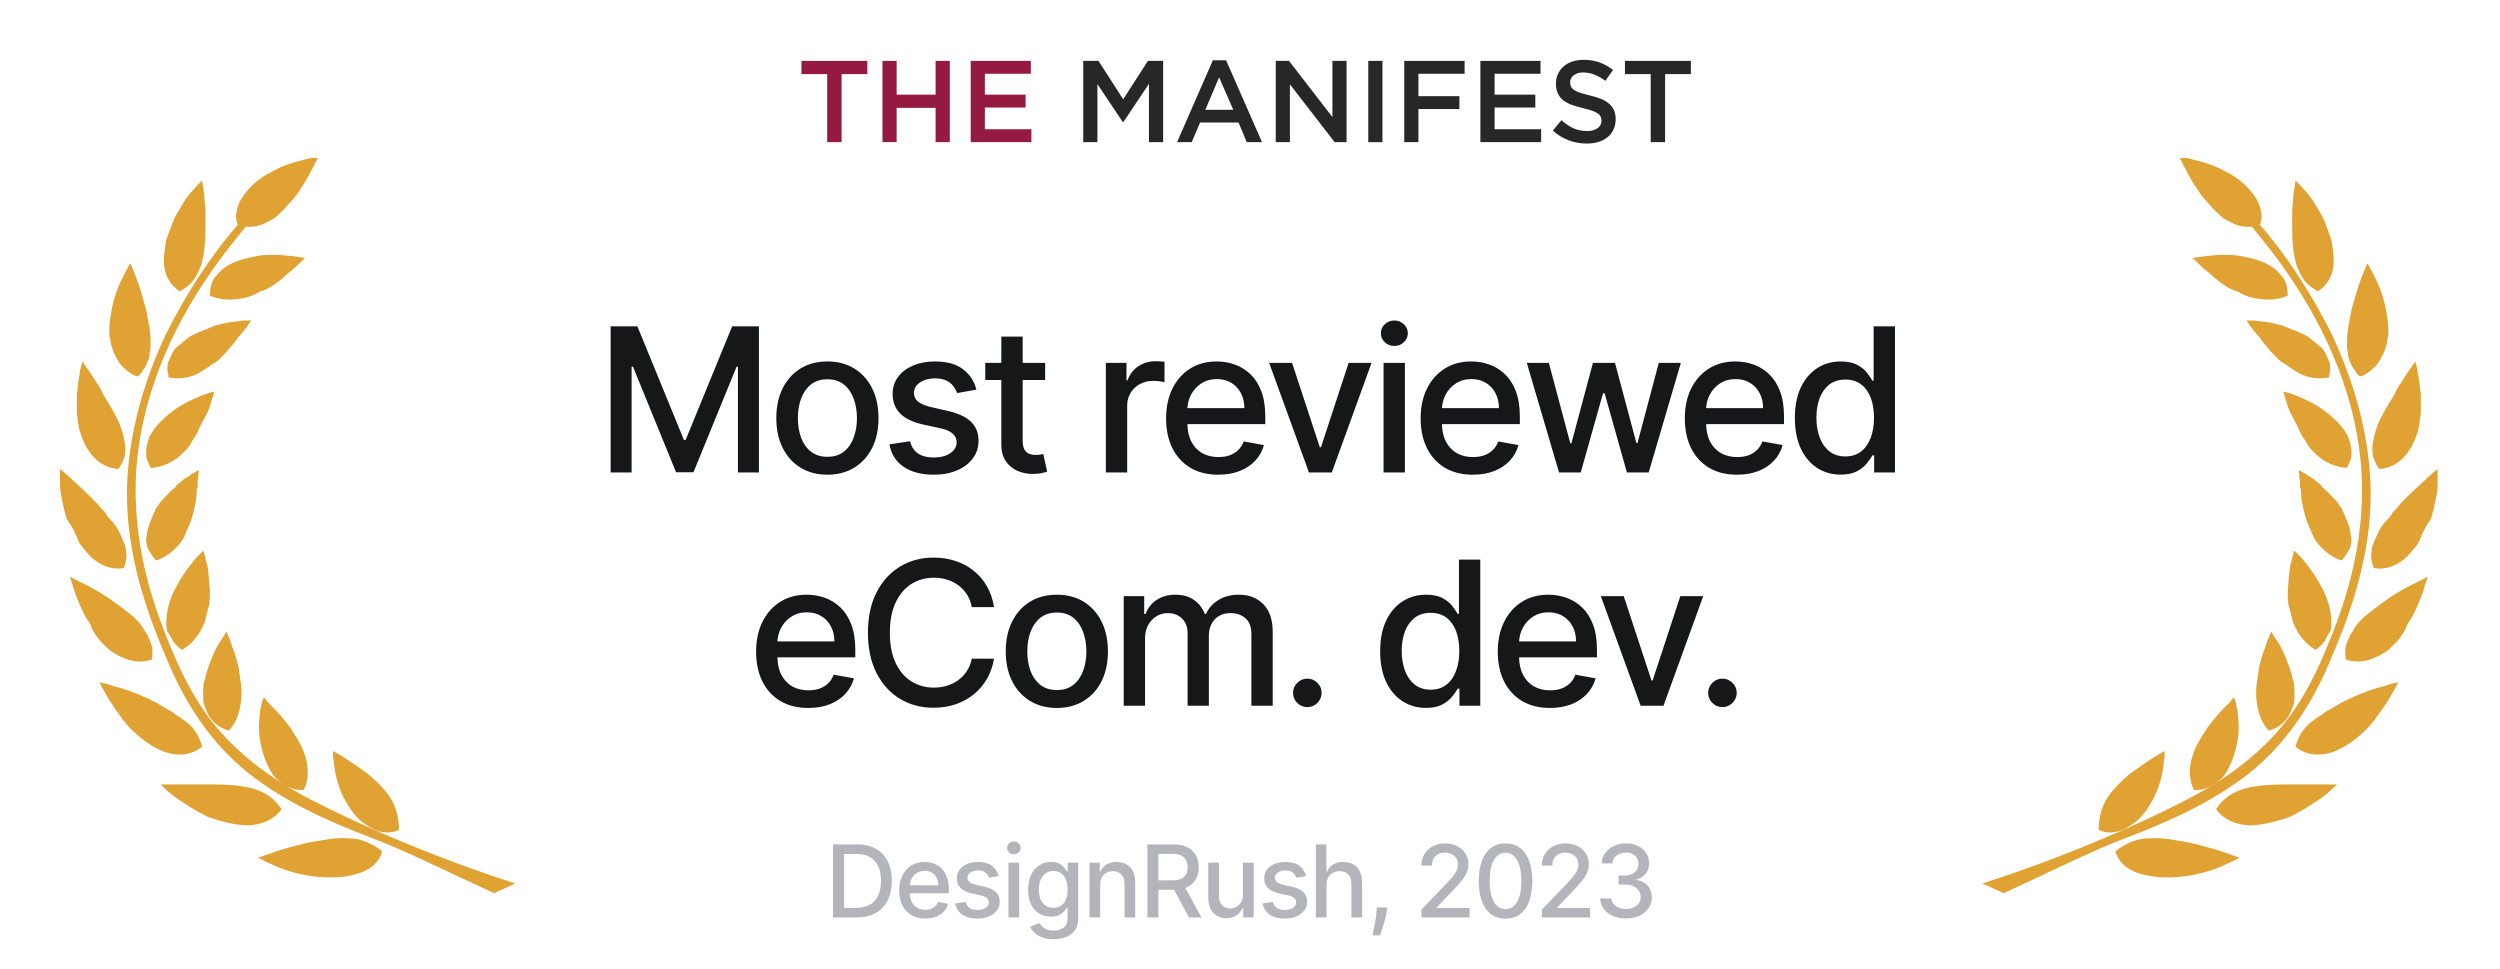 <svg width="418" height="162" viewBox="0 0 418 162" fill="none" xmlns="http://www.w3.org/2000/svg">
<path d="M102.097 54.564H106.572L114.351 73.559H114.638L122.417 54.564H126.892V79H123.384V61.317H123.157L115.95 78.964H113.039L105.832 61.305H105.605V79H102.097V54.564ZM138.341 79.37C136.623 79.37 135.124 78.976 133.843 78.189C132.562 77.401 131.568 76.299 130.86 74.883C130.152 73.468 129.798 71.813 129.798 69.92C129.798 68.019 130.152 66.356 130.86 64.932C131.568 63.508 132.562 62.403 133.843 61.615C135.124 60.828 136.623 60.434 138.341 60.434C140.06 60.434 141.559 60.828 142.84 61.615C144.12 62.403 145.115 63.508 145.823 64.932C146.531 66.356 146.885 68.019 146.885 69.92C146.885 71.813 146.531 73.468 145.823 74.883C145.115 76.299 144.12 77.401 142.84 78.189C141.559 78.976 140.06 79.37 138.341 79.37ZM138.353 76.375C139.467 76.375 140.39 76.081 141.122 75.492C141.853 74.903 142.394 74.12 142.744 73.141C143.102 72.163 143.281 71.085 143.281 69.908C143.281 68.739 143.102 67.665 142.744 66.686C142.394 65.7 141.853 64.909 141.122 64.312C140.39 63.715 139.467 63.417 138.353 63.417C137.232 63.417 136.301 63.715 135.561 64.312C134.829 64.909 134.285 65.7 133.927 66.686C133.577 67.665 133.402 68.739 133.402 69.908C133.402 71.085 133.577 72.163 133.927 73.141C134.285 74.12 134.829 74.903 135.561 75.492C136.301 76.081 137.232 76.375 138.353 76.375ZM163.256 65.147L160.023 65.72C159.888 65.306 159.673 64.912 159.379 64.539C159.092 64.165 158.702 63.858 158.209 63.62C157.716 63.381 157.1 63.262 156.36 63.262C155.35 63.262 154.506 63.489 153.83 63.942C153.154 64.388 152.816 64.964 152.816 65.672C152.816 66.285 153.043 66.778 153.496 67.152C153.95 67.526 154.681 67.832 155.692 68.07L158.603 68.739C160.289 69.128 161.546 69.729 162.373 70.54C163.201 71.352 163.614 72.406 163.614 73.702C163.614 74.8 163.296 75.778 162.66 76.638C162.031 77.489 161.152 78.157 160.023 78.642C158.901 79.127 157.601 79.37 156.121 79.37C154.069 79.37 152.394 78.932 151.098 78.057C149.801 77.174 149.006 75.922 148.711 74.299L152.16 73.774C152.375 74.673 152.816 75.353 153.484 75.814C154.152 76.268 155.023 76.494 156.097 76.494C157.267 76.494 158.201 76.252 158.901 75.766C159.601 75.273 159.951 74.673 159.951 73.965C159.951 73.392 159.736 72.911 159.307 72.521C158.885 72.131 158.237 71.837 157.362 71.638L154.26 70.958C152.55 70.568 151.285 69.948 150.465 69.097C149.654 68.246 149.248 67.168 149.248 65.863C149.248 64.781 149.551 63.835 150.155 63.023C150.76 62.212 151.595 61.58 152.661 61.126C153.727 60.665 154.948 60.434 156.324 60.434C158.305 60.434 159.864 60.864 161.001 61.723C162.139 62.574 162.89 63.715 163.256 65.147ZM174.748 60.673V63.536H164.737V60.673H174.748ZM167.422 56.282H170.99V73.619C170.99 74.311 171.093 74.832 171.3 75.182C171.507 75.524 171.773 75.758 172.099 75.886C172.433 76.005 172.795 76.065 173.185 76.065C173.471 76.065 173.722 76.045 173.937 76.005C174.151 75.965 174.318 75.933 174.438 75.91L175.082 78.857C174.875 78.936 174.581 79.016 174.199 79.096C173.817 79.183 173.34 79.231 172.767 79.239C171.829 79.254 170.954 79.088 170.142 78.737C169.331 78.388 168.675 77.847 168.174 77.115C167.672 76.383 167.422 75.464 167.422 74.359V56.282ZM184.899 79V60.673H188.347V63.584H188.538C188.872 62.598 189.461 61.822 190.304 61.257C191.155 60.685 192.117 60.398 193.191 60.398C193.414 60.398 193.677 60.406 193.979 60.422C194.289 60.438 194.532 60.458 194.707 60.482V63.894C194.563 63.855 194.309 63.811 193.943 63.763C193.577 63.707 193.211 63.679 192.845 63.679C192.002 63.679 191.25 63.858 190.59 64.216C189.938 64.567 189.421 65.056 189.039 65.684C188.657 66.305 188.466 67.013 188.466 67.808V79H184.899ZM203.693 79.37C201.887 79.37 200.332 78.984 199.027 78.213C197.731 77.433 196.728 76.339 196.02 74.931C195.32 73.515 194.97 71.857 194.97 69.956C194.97 68.078 195.32 66.424 196.02 64.992C196.728 63.56 197.715 62.443 198.98 61.639C200.252 60.836 201.74 60.434 203.442 60.434C204.476 60.434 205.478 60.605 206.449 60.947C207.419 61.289 208.29 61.826 209.062 62.558C209.834 63.29 210.442 64.24 210.887 65.41C211.333 66.571 211.556 67.983 211.556 69.645V70.91H196.987V68.237H208.06C208.06 67.299 207.869 66.468 207.487 65.744C207.105 65.012 206.568 64.435 205.876 64.014C205.192 63.592 204.389 63.381 203.466 63.381C202.464 63.381 201.589 63.628 200.841 64.121C200.101 64.606 199.528 65.243 199.123 66.03C198.725 66.81 198.526 67.657 198.526 68.572V70.66C198.526 71.885 198.741 72.927 199.17 73.786C199.608 74.645 200.216 75.301 200.996 75.754C201.776 76.2 202.686 76.423 203.728 76.423C204.405 76.423 205.021 76.327 205.578 76.136C206.135 75.938 206.616 75.643 207.022 75.253C207.427 74.864 207.737 74.382 207.952 73.81L211.329 74.418C211.059 75.412 210.573 76.284 209.873 77.031C209.181 77.771 208.31 78.348 207.26 78.761C206.218 79.167 205.029 79.37 203.693 79.37ZM229.323 60.673L222.677 79H218.859L212.201 60.673H216.031L220.673 74.776H220.864L225.493 60.673H229.323ZM231.332 79V60.673H234.9V79H231.332ZM233.134 57.845C232.514 57.845 231.981 57.638 231.535 57.224C231.098 56.803 230.879 56.302 230.879 55.721C230.879 55.132 231.098 54.631 231.535 54.218C231.981 53.796 232.514 53.585 233.134 53.585C233.754 53.585 234.283 53.796 234.721 54.218C235.166 54.631 235.389 55.132 235.389 55.721C235.389 56.302 235.166 56.803 234.721 57.224C234.283 57.638 233.754 57.845 233.134 57.845ZM246.254 79.37C244.449 79.37 242.894 78.984 241.589 78.213C240.292 77.433 239.29 76.339 238.582 74.931C237.882 73.515 237.532 71.857 237.532 69.956C237.532 68.078 237.882 66.424 238.582 64.992C239.29 63.56 240.277 62.443 241.541 61.639C242.814 60.836 244.302 60.434 246.004 60.434C247.038 60.434 248.04 60.605 249.011 60.947C249.981 61.289 250.852 61.826 251.624 62.558C252.395 63.29 253.004 64.24 253.449 65.41C253.895 66.571 254.117 67.983 254.117 69.645V70.91H239.549V68.237H250.621C250.621 67.299 250.43 66.468 250.049 65.744C249.667 65.012 249.13 64.435 248.438 64.014C247.754 63.592 246.95 63.381 246.028 63.381C245.025 63.381 244.15 63.628 243.403 64.121C242.663 64.606 242.09 65.243 241.684 66.03C241.287 66.81 241.088 67.657 241.088 68.572V70.66C241.088 71.885 241.303 72.927 241.732 73.786C242.17 74.645 242.778 75.301 243.558 75.754C244.337 76.2 245.248 76.423 246.29 76.423C246.966 76.423 247.583 76.327 248.14 76.136C248.696 75.938 249.178 75.643 249.583 75.253C249.989 74.864 250.299 74.382 250.514 73.81L253.891 74.418C253.62 75.412 253.135 76.284 252.435 77.031C251.743 77.771 250.872 78.348 249.822 78.761C248.78 79.167 247.591 79.37 246.254 79.37ZM260.672 79L255.279 60.673H258.966L262.558 74.132H262.736L266.34 60.673H270.027L273.606 74.072H273.785L277.353 60.673H281.04L275.659 79H272.019L268.297 65.768H268.022L264.3 79H260.672ZM290.423 79.37C288.617 79.37 287.062 78.984 285.757 78.213C284.461 77.433 283.458 76.339 282.75 74.931C282.05 73.515 281.7 71.857 281.7 69.956C281.7 68.078 282.05 66.424 282.75 64.992C283.458 63.56 284.445 62.443 285.71 61.639C286.982 60.836 288.47 60.434 290.172 60.434C291.206 60.434 292.208 60.605 293.179 60.947C294.149 61.289 295.02 61.826 295.792 62.558C296.564 63.29 297.172 64.24 297.617 65.41C298.063 66.571 298.286 67.983 298.286 69.645V70.91H283.717V68.237H294.79C294.79 67.299 294.599 66.468 294.217 65.744C293.835 65.012 293.298 64.435 292.606 64.014C291.922 63.592 291.119 63.381 290.196 63.381C289.194 63.381 288.319 63.628 287.571 64.121C286.831 64.606 286.258 65.243 285.853 66.03C285.455 66.81 285.256 67.657 285.256 68.572V70.66C285.256 71.885 285.471 72.927 285.9 73.786C286.338 74.645 286.946 75.301 287.726 75.754C288.506 76.2 289.416 76.423 290.458 76.423C291.135 76.423 291.751 76.327 292.308 76.136C292.865 75.938 293.346 75.643 293.752 75.253C294.157 74.864 294.467 74.382 294.682 73.81L298.059 74.418C297.789 75.412 297.303 76.284 296.603 77.031C295.911 77.771 295.04 78.348 293.99 78.761C292.948 79.167 291.759 79.37 290.423 79.37ZM307.761 79.358C306.281 79.358 304.961 78.98 303.799 78.224C302.646 77.461 301.739 76.375 301.079 74.967C300.427 73.551 300.101 71.853 300.101 69.872C300.101 67.891 300.431 66.197 301.091 64.789C301.759 63.381 302.674 62.303 303.835 61.556C304.997 60.808 306.313 60.434 307.785 60.434C308.922 60.434 309.837 60.625 310.529 61.007C311.229 61.381 311.77 61.818 312.152 62.319C312.542 62.821 312.844 63.262 313.059 63.644H313.273V54.564H316.841V79H313.357V76.148H313.059C312.844 76.538 312.534 76.984 312.128 77.485C311.73 77.986 311.181 78.423 310.481 78.797C309.781 79.171 308.874 79.358 307.761 79.358ZM308.548 76.315C309.574 76.315 310.442 76.045 311.149 75.504C311.865 74.955 312.406 74.195 312.772 73.225C313.146 72.254 313.333 71.125 313.333 69.836C313.333 68.564 313.15 67.45 312.784 66.496C312.418 65.541 311.881 64.797 311.173 64.264C310.465 63.731 309.59 63.465 308.548 63.465C307.474 63.465 306.58 63.743 305.864 64.3C305.148 64.857 304.607 65.617 304.241 66.579C303.883 67.541 303.704 68.627 303.704 69.836C303.704 71.061 303.887 72.163 304.253 73.141C304.619 74.12 305.16 74.895 305.876 75.468C306.599 76.033 307.49 76.315 308.548 76.315ZM135.142 118.37C133.336 118.37 131.781 117.984 130.477 117.212C129.18 116.433 128.178 115.339 127.47 113.931C126.77 112.515 126.42 110.857 126.42 108.956C126.42 107.078 126.77 105.424 127.47 103.992C128.178 102.56 129.164 101.443 130.429 100.639C131.702 99.836 133.189 99.434 134.891 99.434C135.926 99.434 136.928 99.605 137.898 99.947C138.869 100.289 139.74 100.826 140.511 101.558C141.283 102.29 141.891 103.24 142.337 104.41C142.782 105.571 143.005 106.983 143.005 108.645V109.91H128.436V107.237H139.509C139.509 106.299 139.318 105.468 138.936 104.744C138.555 104.012 138.018 103.435 137.326 103.014C136.641 102.592 135.838 102.381 134.915 102.381C133.913 102.381 133.038 102.628 132.29 103.121C131.551 103.606 130.978 104.243 130.572 105.03C130.174 105.81 129.976 106.657 129.976 107.572V109.66C129.976 110.885 130.19 111.927 130.62 112.786C131.057 113.645 131.666 114.301 132.445 114.755C133.225 115.2 134.136 115.423 135.178 115.423C135.854 115.423 136.47 115.327 137.027 115.136C137.584 114.937 138.065 114.643 138.471 114.253C138.877 113.864 139.187 113.382 139.402 112.81L142.778 113.418C142.508 114.412 142.023 115.284 141.323 116.031C140.631 116.771 139.76 117.348 138.71 117.761C137.668 118.167 136.478 118.37 135.142 118.37ZM166.202 101.51H162.479C162.336 100.715 162.069 100.015 161.68 99.41C161.29 98.806 160.813 98.293 160.248 97.871C159.683 97.449 159.051 97.131 158.351 96.916C157.659 96.702 156.923 96.594 156.143 96.594C154.735 96.594 153.475 96.948 152.361 97.656C151.255 98.364 150.38 99.402 149.736 100.77C149.1 102.139 148.781 103.809 148.781 105.782C148.781 107.77 149.1 109.449 149.736 110.817C150.38 112.185 151.259 113.219 152.373 113.919C153.487 114.619 154.739 114.969 156.131 114.969C156.903 114.969 157.635 114.866 158.327 114.659C159.027 114.444 159.659 114.13 160.224 113.716C160.789 113.303 161.266 112.798 161.656 112.201C162.054 111.597 162.328 110.905 162.479 110.125L166.202 110.137C166.003 111.338 165.617 112.444 165.044 113.454C164.48 114.456 163.752 115.323 162.861 116.055C161.978 116.779 160.968 117.34 159.83 117.737C158.693 118.135 157.452 118.334 156.108 118.334C153.992 118.334 152.106 117.833 150.452 116.831C148.797 115.82 147.493 114.377 146.538 112.499C145.592 110.622 145.118 108.383 145.118 105.782C145.118 103.173 145.596 100.934 146.55 99.064C147.505 97.187 148.809 95.747 150.464 94.745C152.118 93.735 154 93.23 156.108 93.23C157.404 93.23 158.613 93.416 159.735 93.79C160.864 94.156 161.879 94.697 162.777 95.413C163.676 96.121 164.42 96.988 165.009 98.014C165.597 99.032 165.995 100.198 166.202 101.51ZM176.703 118.37C174.985 118.37 173.486 117.976 172.205 117.189C170.924 116.401 169.93 115.299 169.222 113.884C168.514 112.468 168.16 110.813 168.16 108.92C168.16 107.019 168.514 105.356 169.222 103.932C169.93 102.509 170.924 101.403 172.205 100.615C173.486 99.828 174.985 99.434 176.703 99.434C178.421 99.434 179.921 99.828 181.201 100.615C182.482 101.403 183.476 102.509 184.184 103.932C184.892 105.356 185.246 107.019 185.246 108.92C185.246 110.813 184.892 112.468 184.184 113.884C183.476 115.299 182.482 116.401 181.201 117.189C179.921 117.976 178.421 118.37 176.703 118.37ZM176.715 115.375C177.829 115.375 178.751 115.081 179.483 114.492C180.215 113.903 180.756 113.12 181.106 112.141C181.464 111.163 181.643 110.085 181.643 108.908C181.643 107.739 181.464 106.665 181.106 105.686C180.756 104.7 180.215 103.909 179.483 103.312C178.751 102.715 177.829 102.417 176.715 102.417C175.594 102.417 174.663 102.715 173.923 103.312C173.191 103.909 172.646 104.7 172.288 105.686C171.938 106.665 171.763 107.739 171.763 108.908C171.763 110.085 171.938 111.163 172.288 112.141C172.646 113.12 173.191 113.903 173.923 114.492C174.663 115.081 175.594 115.375 176.715 115.375ZM187.885 118V99.673H191.309V102.656H191.536C191.918 101.645 192.542 100.858 193.409 100.293C194.276 99.721 195.314 99.434 196.523 99.434C197.748 99.434 198.774 99.721 199.602 100.293C200.437 100.866 201.053 101.653 201.451 102.656H201.642C202.079 101.677 202.776 100.898 203.73 100.317C204.685 99.728 205.822 99.434 207.143 99.434C208.805 99.434 210.161 99.955 211.211 100.997C212.269 102.039 212.798 103.61 212.798 105.71V118H209.231V106.044C209.231 104.803 208.893 103.905 208.216 103.348C207.54 102.791 206.733 102.512 205.794 102.512C204.633 102.512 203.73 102.87 203.086 103.586C202.441 104.294 202.119 105.205 202.119 106.319V118H198.564V105.818C198.564 104.823 198.253 104.024 197.633 103.419C197.012 102.815 196.205 102.512 195.211 102.512C194.535 102.512 193.91 102.691 193.337 103.049C192.773 103.399 192.315 103.889 191.965 104.517C191.623 105.145 191.452 105.873 191.452 106.701V118H187.885ZM218.586 118.227C217.934 118.227 217.373 117.996 216.904 117.535C216.435 117.065 216.2 116.501 216.2 115.84C216.2 115.188 216.435 114.631 216.904 114.17C217.373 113.701 217.934 113.466 218.586 113.466C219.239 113.466 219.8 113.701 220.269 114.17C220.738 114.631 220.973 115.188 220.973 115.84C220.973 116.278 220.861 116.68 220.639 117.045C220.424 117.403 220.138 117.69 219.78 117.905C219.422 118.119 219.024 118.227 218.586 118.227ZM238.423 118.358C236.943 118.358 235.623 117.98 234.461 117.224C233.308 116.461 232.401 115.375 231.741 113.967C231.089 112.551 230.763 110.853 230.763 108.872C230.763 106.891 231.093 105.197 231.753 103.789C232.421 102.381 233.336 101.303 234.497 100.556C235.659 99.808 236.975 99.434 238.447 99.434C239.584 99.434 240.499 99.625 241.191 100.007C241.891 100.381 242.432 100.818 242.814 101.319C243.203 101.82 243.506 102.262 243.721 102.644H243.935V93.564H247.503V118H244.019V115.148H243.721C243.506 115.538 243.196 115.984 242.79 116.485C242.392 116.986 241.843 117.423 241.143 117.797C240.443 118.171 239.536 118.358 238.423 118.358ZM239.21 115.315C240.236 115.315 241.103 115.045 241.811 114.504C242.527 113.955 243.068 113.195 243.434 112.225C243.808 111.255 243.995 110.125 243.995 108.836C243.995 107.564 243.812 106.45 243.446 105.495C243.08 104.541 242.543 103.797 241.835 103.264C241.127 102.731 240.252 102.465 239.21 102.465C238.136 102.465 237.242 102.743 236.526 103.3C235.81 103.857 235.269 104.616 234.903 105.579C234.545 106.541 234.366 107.627 234.366 108.836C234.366 110.061 234.549 111.163 234.915 112.141C235.281 113.12 235.822 113.895 236.538 114.468C237.261 115.033 238.152 115.315 239.21 115.315ZM259.15 118.37C257.344 118.37 255.789 117.984 254.484 117.212C253.188 116.433 252.185 115.339 251.477 113.931C250.777 112.515 250.427 110.857 250.427 108.956C250.427 107.078 250.777 105.424 251.477 103.992C252.185 102.56 253.172 101.443 254.437 100.639C255.709 99.836 257.197 99.434 258.899 99.434C259.933 99.434 260.935 99.605 261.906 99.947C262.876 100.289 263.747 100.826 264.519 101.558C265.291 102.29 265.899 103.24 266.345 104.41C266.79 105.571 267.013 106.983 267.013 108.645V109.91H252.444V107.237H263.517C263.517 106.299 263.326 105.468 262.944 104.744C262.562 104.012 262.025 103.435 261.333 103.014C260.649 102.592 259.846 102.381 258.923 102.381C257.921 102.381 257.046 102.628 256.298 103.121C255.558 103.606 254.985 104.243 254.58 105.03C254.182 105.81 253.983 106.657 253.983 107.572V109.66C253.983 110.885 254.198 111.927 254.627 112.786C255.065 113.645 255.674 114.301 256.453 114.755C257.233 115.2 258.143 115.423 259.185 115.423C259.862 115.423 260.478 115.327 261.035 115.136C261.592 114.937 262.073 114.643 262.479 114.253C262.884 113.864 263.195 113.382 263.409 112.81L266.786 113.418C266.516 114.412 266.03 115.284 265.33 116.031C264.638 116.771 263.767 117.348 262.717 117.761C261.675 118.167 260.486 118.37 259.15 118.37ZM284.781 99.673L278.134 118H274.316L267.658 99.673H271.488L276.13 113.776H276.321L280.95 99.673H284.781ZM287.991 118.227C287.339 118.227 286.778 117.996 286.309 117.535C285.84 117.065 285.605 116.501 285.605 115.84C285.605 115.188 285.84 114.631 286.309 114.17C286.778 113.701 287.339 113.466 287.991 113.466C288.644 113.466 289.205 113.701 289.674 114.17C290.143 114.631 290.378 115.188 290.378 115.84C290.378 116.278 290.266 116.68 290.044 117.045C289.829 117.403 289.543 117.69 289.185 117.905C288.827 118.119 288.429 118.227 287.991 118.227Z" fill="#161719"/>
<path fill-rule="evenodd" clip-rule="evenodd" d="M205.002 10.08H202.791L196.811 23.761H199.258L200.655 20.483H207.08L208.46 23.761H211.006L205.002 10.08ZM206.203 18.364H201.527L203.836 12.932L206.203 18.364Z" fill="#282728"/>
<path fill-rule="evenodd" clip-rule="evenodd" d="M278.405 12.391H282.711V10.18H271.691V12.391H275.998V23.763H278.405V12.391Z" fill="#282728"/>
<path fill-rule="evenodd" clip-rule="evenodd" d="M262.531 13.747C262.531 13.523 262.583 13.302 262.683 13.102C262.783 12.902 262.929 12.727 263.108 12.593C263.579 12.251 264.155 12.084 264.736 12.119C265.367 12.121 265.992 12.243 266.577 12.477C267.233 12.744 267.852 13.093 268.419 13.516L269.7 11.71C269.027 11.168 268.271 10.739 267.461 10.44C266.597 10.136 265.686 9.988 264.771 10.001C264.14 9.995 263.512 10.09 262.912 10.284C262.376 10.453 261.879 10.728 261.451 11.092C261.05 11.439 260.726 11.865 260.499 12.345C260.263 12.852 260.145 13.407 260.152 13.967C260.136 14.519 260.239 15.068 260.453 15.577C260.649 16.026 260.95 16.422 261.33 16.732C261.758 17.066 262.237 17.327 262.75 17.505C263.384 17.738 264.032 17.93 264.69 18.083C265.325 18.238 265.844 18.389 266.237 18.527C266.567 18.638 266.881 18.791 267.172 18.983C267.373 19.114 267.535 19.298 267.64 19.514C267.727 19.723 267.77 19.947 267.767 20.172C267.774 20.421 267.717 20.667 267.603 20.888C267.489 21.11 267.321 21.298 267.114 21.436C266.599 21.768 265.994 21.931 265.382 21.904C264.589 21.921 263.801 21.765 263.073 21.448C262.344 21.097 261.669 20.642 261.07 20.097L259.633 21.829C260.407 22.541 261.31 23.097 262.294 23.468C263.257 23.824 264.275 24.004 265.302 24C265.966 24.007 266.627 23.915 267.264 23.728C267.82 23.567 268.338 23.296 268.788 22.932C269.21 22.584 269.55 22.146 269.781 21.65C270.027 21.106 270.149 20.515 270.139 19.918C270.15 19.409 270.054 18.904 269.856 18.435C269.665 18.009 269.384 17.631 269.031 17.326C268.622 16.981 268.157 16.708 267.657 16.518C267.039 16.285 266.406 16.092 265.763 15.941C265.111 15.785 264.58 15.635 264.159 15.496C263.808 15.386 263.474 15.229 263.166 15.029C262.956 14.895 262.784 14.707 262.669 14.486C262.567 14.254 262.519 14.001 262.531 13.747Z" fill="#282728"/>
<path fill-rule="evenodd" clip-rule="evenodd" d="M257.576 10.18H247.52V23.763H257.674V21.61H249.892V17.979H256.704V15.825H249.892V12.333H257.576V10.18Z" fill="#282728"/>
<path fill-rule="evenodd" clip-rule="evenodd" d="M244.882 10.18H234.791V23.763H237.158V18.233H244.01V16.079H237.158V12.333H244.882V10.18Z" fill="#282728"/>
<path d="M231.144 10.18H228.777V23.769H231.144V10.18Z" fill="#282728"/>
<path fill-rule="evenodd" clip-rule="evenodd" d="M222.78 19.572L215.518 10.18H213.307V23.763H215.673V14.099L223.149 23.763H225.146V10.18H222.78V19.572Z" fill="#282728"/>
<path fill-rule="evenodd" clip-rule="evenodd" d="M192.105 14.018V23.763H194.477V10.18H191.931L187.798 16.599L183.665 10.18H181.119V23.763H183.486V14.059L187.74 20.426H187.815L192.105 14.018Z" fill="#282728"/>
<path fill-rule="evenodd" clip-rule="evenodd" d="M172.357 10.18H162.301V23.763H172.449V21.61H164.668V17.979H171.479V15.825H164.668V12.333H172.357V10.18Z" fill="#951A42"/>
<path fill-rule="evenodd" clip-rule="evenodd" d="M156.433 18.036V23.763H158.806V10.18H156.433V15.825H149.916V10.18H147.549V23.763H149.916V18.036H156.433Z" fill="#951A42"/>
<path fill-rule="evenodd" clip-rule="evenodd" d="M140.714 12.391H145.02V10.18H134V12.391H138.306V23.763H140.714V12.391Z" fill="#951A42"/>
<path d="M143.237 153.4H139.281V141.182H143.362C144.559 141.182 145.587 141.427 146.446 141.916C147.305 142.401 147.964 143.099 148.421 144.01C148.882 144.917 149.113 146.005 149.113 147.273C149.113 148.546 148.88 149.64 148.415 150.555C147.954 151.469 147.286 152.173 146.411 152.667C145.536 153.156 144.478 153.4 143.237 153.4ZM141.125 151.79H143.135C144.066 151.79 144.84 151.615 145.456 151.265C146.073 150.911 146.534 150.4 146.84 149.731C147.146 149.059 147.299 148.24 147.299 147.273C147.299 146.315 147.146 145.502 146.84 144.833C146.538 144.165 146.086 143.658 145.486 143.312C144.885 142.966 144.14 142.793 143.249 142.793H141.125V151.79ZM154.708 153.585C153.805 153.585 153.027 153.392 152.375 153.007C151.727 152.617 151.226 152.07 150.872 151.366C150.522 150.658 150.347 149.829 150.347 148.878C150.347 147.94 150.522 147.112 150.872 146.396C151.226 145.681 151.719 145.122 152.351 144.72C152.988 144.318 153.731 144.117 154.582 144.117C155.1 144.117 155.601 144.203 156.086 144.374C156.571 144.545 157.007 144.813 157.392 145.179C157.778 145.545 158.082 146.021 158.305 146.605C158.528 147.186 158.639 147.892 158.639 148.723V149.356H151.355V148.019H156.891C156.891 147.55 156.796 147.134 156.605 146.772C156.414 146.406 156.146 146.118 155.8 145.907C155.457 145.696 155.056 145.591 154.594 145.591C154.093 145.591 153.656 145.714 153.282 145.961C152.912 146.204 152.626 146.522 152.423 146.915C152.224 147.305 152.125 147.729 152.125 148.186V149.23C152.125 149.843 152.232 150.364 152.447 150.793C152.665 151.223 152.97 151.551 153.359 151.778C153.749 152 154.205 152.112 154.726 152.112C155.064 152.112 155.372 152.064 155.65 151.969C155.929 151.869 156.169 151.722 156.372 151.527C156.575 151.332 156.73 151.092 156.838 150.805L158.526 151.109C158.391 151.607 158.148 152.042 157.798 152.416C157.452 152.786 157.017 153.074 156.492 153.281C155.971 153.484 155.376 153.585 154.708 153.585ZM166.981 146.474L165.365 146.76C165.297 146.554 165.19 146.357 165.042 146.17C164.899 145.983 164.704 145.83 164.458 145.71C164.211 145.591 163.903 145.531 163.533 145.531C163.028 145.531 162.606 145.645 162.268 145.871C161.93 146.094 161.761 146.382 161.761 146.736C161.761 147.043 161.874 147.289 162.101 147.476C162.328 147.663 162.694 147.816 163.199 147.936L164.655 148.27C165.498 148.465 166.126 148.765 166.54 149.171C166.953 149.576 167.16 150.103 167.16 150.752C167.16 151.3 167.001 151.79 166.683 152.219C166.369 152.645 165.929 152.979 165.365 153.221C164.804 153.464 164.153 153.585 163.414 153.585C162.388 153.585 161.55 153.367 160.902 152.929C160.254 152.488 159.856 151.861 159.709 151.05L161.433 150.787C161.54 151.237 161.761 151.577 162.095 151.807C162.429 152.034 162.865 152.148 163.402 152.148C163.986 152.148 164.454 152.026 164.804 151.784C165.154 151.537 165.329 151.237 165.329 150.883C165.329 150.596 165.221 150.356 165.007 150.161C164.796 149.966 164.472 149.819 164.034 149.719L162.483 149.379C161.628 149.184 160.995 148.874 160.586 148.449C160.18 148.023 159.977 147.484 159.977 146.832C159.977 146.291 160.128 145.818 160.431 145.412C160.733 145.006 161.151 144.69 161.684 144.463C162.216 144.233 162.827 144.117 163.515 144.117C164.505 144.117 165.285 144.332 165.854 144.762C166.422 145.187 166.798 145.758 166.981 146.474ZM168.618 153.4V144.237H170.401V153.4H168.618ZM169.518 142.823C169.208 142.823 168.942 142.719 168.719 142.513C168.5 142.302 168.391 142.051 168.391 141.761C168.391 141.467 168.5 141.216 168.719 141.009C168.942 140.798 169.208 140.693 169.518 140.693C169.829 140.693 170.093 140.798 170.312 141.009C170.535 141.216 170.646 141.467 170.646 141.761C170.646 142.051 170.535 142.302 170.312 142.513C170.093 142.719 169.829 142.823 169.518 142.823ZM176.139 157.028C175.411 157.028 174.785 156.932 174.26 156.741C173.739 156.55 173.313 156.298 172.983 155.984C172.653 155.669 172.407 155.325 172.243 154.952L173.777 154.319C173.884 154.494 174.027 154.679 174.206 154.874C174.389 155.073 174.636 155.242 174.946 155.381C175.26 155.52 175.664 155.59 176.157 155.59C176.833 155.59 177.392 155.425 177.833 155.095C178.275 154.769 178.496 154.248 178.496 153.532V151.73H178.382C178.275 151.925 178.12 152.142 177.917 152.38C177.718 152.619 177.444 152.826 177.094 153.001C176.744 153.176 176.288 153.263 175.728 153.263C175.004 153.263 174.351 153.094 173.771 152.756C173.194 152.414 172.737 151.911 172.399 151.247C172.064 150.579 171.897 149.757 171.897 148.783C171.897 147.808 172.062 146.973 172.393 146.277C172.727 145.581 173.184 145.048 173.765 144.678C174.345 144.304 175.004 144.117 175.739 144.117C176.308 144.117 176.768 144.213 177.118 144.404C177.468 144.591 177.74 144.809 177.935 145.06C178.134 145.311 178.287 145.531 178.394 145.722H178.526V144.237H180.274V153.603C180.274 154.391 180.091 155.037 179.725 155.542C179.359 156.047 178.864 156.421 178.239 156.664C177.619 156.906 176.919 157.028 176.139 157.028ZM176.121 151.784C176.634 151.784 177.068 151.664 177.422 151.426C177.78 151.183 178.05 150.837 178.233 150.388C178.42 149.934 178.514 149.391 178.514 148.759C178.514 148.142 178.422 147.6 178.239 147.13C178.056 146.661 177.788 146.295 177.434 146.032C177.08 145.766 176.642 145.633 176.121 145.633C175.584 145.633 175.137 145.772 174.779 146.05C174.421 146.325 174.151 146.699 173.968 147.172C173.789 147.645 173.699 148.174 173.699 148.759C173.699 149.359 173.791 149.886 173.974 150.34C174.157 150.793 174.427 151.147 174.785 151.402C175.147 151.656 175.592 151.784 176.121 151.784ZM183.946 147.959V153.4H182.162V144.237H183.874V145.728H183.987C184.198 145.243 184.528 144.853 184.978 144.559C185.431 144.265 186.002 144.117 186.69 144.117C187.314 144.117 187.861 144.249 188.331 144.511C188.8 144.77 189.164 145.156 189.422 145.669C189.681 146.182 189.81 146.816 189.81 147.572V153.4H188.026V147.786C188.026 147.122 187.853 146.603 187.507 146.229C187.161 145.852 186.686 145.663 186.081 145.663C185.668 145.663 185.3 145.752 184.978 145.931C184.66 146.11 184.407 146.373 184.22 146.719C184.037 147.061 183.946 147.474 183.946 147.959ZM191.842 153.4V141.182H196.197C197.143 141.182 197.929 141.345 198.553 141.671C199.182 141.998 199.651 142.449 199.961 143.026C200.272 143.598 200.427 144.261 200.427 145.012C200.427 145.76 200.27 146.418 199.955 146.987C199.645 147.552 199.176 147.991 198.547 148.306C197.923 148.62 197.137 148.777 196.191 148.777H192.892V147.19H196.024C196.62 147.19 197.106 147.104 197.479 146.933C197.857 146.762 198.134 146.514 198.309 146.188C198.484 145.861 198.571 145.47 198.571 145.012C198.571 144.551 198.482 144.151 198.303 143.813C198.128 143.475 197.851 143.217 197.474 143.038C197.1 142.855 196.608 142.763 196 142.763H193.685V153.4H191.842ZM197.873 147.888L200.892 153.4H198.792L195.833 147.888H197.873ZM207.827 149.6V144.237H209.617V153.4H207.863V151.813H207.768C207.557 152.303 207.219 152.71 206.754 153.036C206.292 153.359 205.718 153.52 205.029 153.52C204.441 153.52 203.92 153.39 203.466 153.132C203.017 152.869 202.663 152.482 202.404 151.969C202.15 151.456 202.023 150.821 202.023 150.065V144.237H203.806V149.851C203.806 150.475 203.979 150.972 204.325 151.342C204.671 151.712 205.121 151.897 205.674 151.897C206.008 151.897 206.34 151.813 206.67 151.646C207.004 151.479 207.281 151.227 207.499 150.889C207.722 150.551 207.831 150.121 207.827 149.6ZM218.377 146.474L216.76 146.76C216.692 146.554 216.585 146.357 216.438 146.17C216.295 145.983 216.1 145.83 215.853 145.71C215.607 145.591 215.298 145.531 214.929 145.531C214.423 145.531 214.002 145.645 213.664 145.871C213.326 146.094 213.157 146.382 213.157 146.736C213.157 147.043 213.27 147.289 213.497 147.476C213.723 147.663 214.089 147.816 214.594 147.936L216.05 148.27C216.893 148.465 217.522 148.765 217.935 149.171C218.349 149.576 218.556 150.103 218.556 150.752C218.556 151.3 218.397 151.79 218.079 152.219C217.764 152.645 217.325 152.979 216.76 153.221C216.199 153.464 215.549 153.585 214.809 153.585C213.783 153.585 212.946 153.367 212.298 152.929C211.649 152.488 211.252 151.861 211.104 151.05L212.829 150.787C212.936 151.237 213.157 151.577 213.491 151.807C213.825 152.034 214.26 152.148 214.797 152.148C215.382 152.148 215.849 152.026 216.199 151.784C216.549 151.537 216.724 151.237 216.724 150.883C216.724 150.596 216.617 150.356 216.402 150.161C216.191 149.966 215.867 149.819 215.43 149.719L213.879 149.379C213.023 149.184 212.391 148.874 211.981 148.449C211.576 148.023 211.373 147.484 211.373 146.832C211.373 146.291 211.524 145.818 211.826 145.412C212.129 145.006 212.546 144.69 213.079 144.463C213.612 144.233 214.223 144.117 214.911 144.117C215.901 144.117 216.68 144.332 217.249 144.762C217.818 145.187 218.194 145.758 218.377 146.474ZM221.797 147.959V153.4H220.013V141.182H221.773V145.728H221.886C222.101 145.235 222.429 144.843 222.871 144.553C223.312 144.263 223.889 144.117 224.601 144.117C225.229 144.117 225.778 144.247 226.247 144.505C226.721 144.764 227.087 145.15 227.345 145.663C227.608 146.172 227.739 146.808 227.739 147.572V153.4H225.955V147.786C225.955 147.114 225.782 146.593 225.436 146.223C225.09 145.85 224.609 145.663 223.992 145.663C223.571 145.663 223.193 145.752 222.859 145.931C222.529 146.11 222.268 146.373 222.077 146.719C221.89 147.061 221.797 147.474 221.797 147.959ZM231.936 151.73L231.847 152.38C231.787 152.857 231.685 153.355 231.542 153.872C231.403 154.393 231.258 154.876 231.107 155.321C230.96 155.767 230.838 156.121 230.743 156.383H229.478C229.53 156.137 229.601 155.803 229.693 155.381C229.784 154.963 229.874 154.496 229.961 153.979C230.049 153.462 230.114 152.935 230.158 152.398L230.218 151.73H231.936ZM237.673 153.4V152.064L241.807 147.781C242.248 147.315 242.612 146.907 242.899 146.557C243.189 146.204 243.406 145.867 243.549 145.549C243.692 145.231 243.764 144.893 243.764 144.535C243.764 144.129 243.668 143.779 243.477 143.485C243.286 143.187 243.026 142.958 242.696 142.799C242.366 142.636 241.994 142.554 241.58 142.554C241.143 142.554 240.761 142.644 240.435 142.823C240.109 143.002 239.858 143.254 239.683 143.581C239.508 143.907 239.421 144.288 239.421 144.726H237.661C237.661 143.982 237.832 143.332 238.174 142.775C238.516 142.218 238.985 141.787 239.582 141.481C240.178 141.17 240.856 141.015 241.616 141.015C242.384 141.015 243.06 141.168 243.644 141.475C244.233 141.777 244.692 142.19 245.023 142.715C245.353 143.236 245.518 143.825 245.518 144.481C245.518 144.935 245.432 145.378 245.261 145.812C245.094 146.245 244.802 146.729 244.384 147.261C243.967 147.79 243.386 148.433 242.642 149.188L240.214 151.73V151.819H245.715V153.4H237.673ZM251.725 153.603C250.783 153.599 249.977 153.351 249.309 152.857C248.641 152.364 248.13 151.646 247.776 150.704C247.422 149.761 247.245 148.626 247.245 147.297C247.245 145.973 247.422 144.841 247.776 143.903C248.134 142.964 248.647 142.248 249.315 141.755C249.987 141.262 250.791 141.015 251.725 141.015C252.66 141.015 253.461 141.264 254.13 141.761C254.798 142.254 255.309 142.97 255.663 143.909C256.021 144.843 256.2 145.973 256.2 147.297C256.2 148.63 256.023 149.767 255.669 150.71C255.315 151.648 254.804 152.366 254.136 152.863C253.467 153.357 252.664 153.603 251.725 153.603ZM251.725 152.01C252.553 152.01 253.199 151.607 253.664 150.799C254.134 149.992 254.368 148.825 254.368 147.297C254.368 146.283 254.261 145.426 254.046 144.726C253.835 144.022 253.531 143.489 253.133 143.127C252.74 142.761 252.27 142.578 251.725 142.578C250.902 142.578 250.256 142.984 249.786 143.795C249.317 144.607 249.08 145.774 249.076 147.297C249.076 148.315 249.182 149.177 249.393 149.881C249.607 150.581 249.912 151.111 250.305 151.473C250.699 151.831 251.173 152.01 251.725 152.01ZM257.812 153.4V152.064L261.947 147.781C262.388 147.315 262.752 146.907 263.038 146.557C263.329 146.204 263.545 145.867 263.689 145.549C263.832 145.231 263.903 144.893 263.903 144.535C263.903 144.129 263.808 143.779 263.617 143.485C263.426 143.187 263.166 142.958 262.835 142.799C262.505 142.636 262.133 142.554 261.72 142.554C261.282 142.554 260.901 142.644 260.574 142.823C260.248 143.002 259.998 143.254 259.823 143.581C259.648 143.907 259.56 144.288 259.56 144.726H257.8C257.8 143.982 257.971 143.332 258.313 142.775C258.655 142.218 259.125 141.787 259.721 141.481C260.318 141.17 260.996 141.015 261.756 141.015C262.523 141.015 263.199 141.168 263.784 141.475C264.373 141.777 264.832 142.19 265.162 142.715C265.492 143.236 265.657 143.825 265.657 144.481C265.657 144.935 265.572 145.378 265.401 145.812C265.234 146.245 264.941 146.729 264.524 147.261C264.106 147.79 263.526 148.433 262.782 149.188L260.354 151.73V151.819H265.854V153.4H257.812ZM271.865 153.567C271.046 153.567 270.314 153.426 269.67 153.144C269.029 152.861 268.522 152.47 268.148 151.969C267.778 151.463 267.579 150.879 267.552 150.215H269.425C269.449 150.577 269.57 150.891 269.789 151.157C270.012 151.42 270.302 151.623 270.66 151.766C271.018 151.909 271.416 151.981 271.853 151.981C272.334 151.981 272.76 151.897 273.13 151.73C273.504 151.563 273.796 151.33 274.007 151.032C274.218 150.73 274.323 150.382 274.323 149.988C274.323 149.578 274.218 149.218 274.007 148.908C273.8 148.594 273.496 148.347 273.094 148.168C272.696 147.989 272.215 147.9 271.65 147.9H270.618V146.396H271.65C272.104 146.396 272.501 146.315 272.843 146.152C273.189 145.989 273.46 145.762 273.655 145.472C273.85 145.177 273.947 144.833 273.947 144.44C273.947 144.062 273.862 143.734 273.691 143.455C273.524 143.173 273.285 142.952 272.975 142.793C272.668 142.634 272.306 142.554 271.889 142.554C271.491 142.554 271.119 142.628 270.773 142.775C270.431 142.918 270.153 143.125 269.938 143.396C269.723 143.662 269.608 143.982 269.592 144.356H267.808C267.828 143.696 268.023 143.115 268.393 142.614C268.767 142.113 269.26 141.721 269.872 141.439C270.485 141.156 271.165 141.015 271.913 141.015C272.696 141.015 273.372 141.168 273.941 141.475C274.514 141.777 274.955 142.181 275.266 142.686C275.58 143.191 275.735 143.744 275.731 144.344C275.735 145.028 275.544 145.609 275.158 146.086C274.776 146.563 274.267 146.884 273.631 147.047V147.142C274.442 147.265 275.071 147.588 275.516 148.109C275.966 148.63 276.188 149.276 276.184 150.048C276.188 150.72 276.001 151.322 275.624 151.855C275.25 152.388 274.739 152.808 274.09 153.114C273.442 153.416 272.7 153.567 271.865 153.567Z" fill="#B4B5BB"/>
<path d="M63.899 142.321C62.964 141.601 62.029 141.061 61.094 140.701C60.159 140.341 59.224 140.161 58.102 140.161C56.044 139.981 53.8 140.521 51.556 140.881C49.312 141.421 47.255 141.961 45.759 142.501C44.263 143.041 43.141 143.401 43.141 143.401C43.141 143.401 44.076 143.941 45.759 144.661C47.255 145.381 49.499 146.101 51.93 146.461C54.361 146.821 56.793 146.821 59.037 146.281C61.468 145.741 63.338 144.481 63.899 142.321Z" fill="#DFA233"/>
<path d="M57.355 133.14C58.29 134.94 59.412 136.74 61.095 137.82C61.843 138.36 62.778 138.9 63.713 139.08C64.648 139.26 65.771 139.26 66.706 138.72C66.706 136.56 66.145 134.76 65.21 133.32C64.275 131.88 62.778 130.44 61.469 129.36C59.973 128.28 58.664 127.38 57.542 126.66C56.42 125.94 55.672 125.58 55.672 125.58C55.672 125.58 55.672 125.76 55.672 126.3C55.672 126.66 55.859 127.2 55.859 127.92C56.046 129.36 56.42 131.16 57.355 133.14Z" fill="#DFA233"/>
<path d="M41.641 138C43.885 137.82 45.755 137.1 47.065 135.3C45.943 133.5 44.259 132.42 42.389 131.88C40.519 131.34 38.088 131.16 35.844 131.16C33.6 131.16 31.355 131.16 29.672 131.16C27.989 131.16 26.867 131.16 26.867 131.16C26.867 131.16 27.054 131.34 27.428 131.7C27.802 132.06 28.363 132.6 29.111 133.14C30.607 134.22 32.477 135.48 34.722 136.56C37.153 137.46 39.584 138 41.641 138Z" fill="#DFA233"/>
<path d="M45.757 129.72C47.066 131.16 48.749 132.24 50.806 132.06C51.741 130.08 51.554 128.1 50.993 126.3C50.432 124.5 49.31 122.88 48.375 121.44C47.253 120 46.318 118.92 45.383 118.02C45.009 117.66 44.635 117.3 44.448 116.94C44.261 116.76 44.074 116.58 44.074 116.58C44.074 116.58 44.074 116.76 43.887 117.12C43.7 117.48 43.7 118.02 43.513 118.74C43.326 120.18 43.139 121.98 43.513 123.96C43.887 126.12 44.635 128.1 45.757 129.72Z" fill="#DFA233"/>
<path d="M19.204 114.781C17.708 114.241 16.586 114.061 16.586 114.061C16.586 114.061 16.773 114.241 16.96 114.781C17.147 115.141 17.521 115.681 17.895 116.401C18.269 117.121 18.83 117.841 19.391 118.741C19.765 119.101 19.952 119.641 20.326 120.001L20.513 120.361L20.887 120.721C21.074 120.901 21.261 121.261 21.448 121.441C23.318 123.421 25.562 125.041 27.62 125.761C29.864 126.481 31.921 126.301 33.791 124.861C33.23 122.701 32.108 121.261 30.425 120.181C30.051 119.821 29.49 119.641 29.116 119.281C28.742 118.921 28.181 118.741 27.62 118.381C27.059 118.021 26.685 117.841 26.124 117.481C25.562 117.301 25.189 116.941 24.628 116.761C22.757 115.861 20.7 115.141 19.204 114.781Z" fill="#DFA233"/>
<path d="M34.351 118.382C34.912 120.182 36.221 121.622 38.278 122.162C39.774 120.542 40.148 118.562 40.335 116.942C40.522 115.142 40.148 113.522 39.961 112.082C39.961 111.542 39.587 110.462 39.4 109.742C39.213 109.022 38.839 108.302 38.652 107.582C38.465 107.042 38.278 106.502 38.091 106.142C37.904 105.782 37.904 105.602 37.904 105.602C37.904 105.602 37.717 105.782 37.53 106.142C37.343 106.502 36.969 107.042 36.595 107.582C35.847 108.842 35.099 110.642 34.538 112.442C34.351 112.982 34.351 113.342 34.164 113.882C33.977 114.422 33.977 114.782 33.977 115.322C33.977 115.862 33.977 116.222 33.977 116.762C33.977 117.482 34.164 118.022 34.351 118.382Z" fill="#DFA233"/>
<path d="M16.959 107.4C17.333 107.76 17.707 108.12 18.081 108.48C18.455 108.84 19.016 109.2 19.39 109.38C21.26 110.46 23.13 111 25.375 110.28C25.562 109.2 25.562 108.3 25.188 107.4C25 107.04 24.814 106.5 24.627 106.14C24.439 105.78 24.066 105.42 23.878 104.88C22.756 103.26 20.886 102 19.203 100.74C17.52 99.48 15.65 98.4 14.154 97.68C12.658 96.96 11.723 96.42 11.723 96.42C11.723 96.42 11.723 96.6 11.91 97.14C12.097 97.68 12.284 98.22 12.471 98.94C13.032 100.38 13.78 102.54 15.089 104.34C15.463 105.6 16.211 106.5 16.959 107.4Z" fill="#DFA233"/>
<path d="M28.553 106.502C28.927 107.402 29.675 108.122 30.423 108.662C32.293 107.582 33.415 105.962 34.163 104.162C34.35 103.802 34.35 103.262 34.537 102.902C34.537 102.722 34.537 102.362 34.724 102.182C34.724 102.002 34.724 101.642 34.911 101.462C35.098 100.562 35.098 99.662 35.098 98.762C34.911 96.962 34.911 95.342 34.537 94.082C34.35 93.542 34.35 93.002 34.163 92.642C34.163 92.282 33.976 92.102 33.976 92.102C33.976 92.102 33.789 92.282 33.415 92.642C33.041 93.002 32.667 93.362 32.293 93.902C31.358 94.982 30.236 96.602 29.301 98.402C28.366 100.202 27.805 102.182 27.805 104.162C27.805 104.702 27.805 105.062 27.992 105.602C28.179 105.782 28.366 106.142 28.553 106.502Z" fill="#DFA233"/>
<path d="M13.031 90.3C13.218 90.84 13.592 91.2 13.966 91.74C14.34 92.1 14.714 92.64 15.088 93C16.584 94.44 18.455 95.34 20.699 94.98C21.073 94.08 21.26 93 21.073 92.1C21.073 91.56 20.886 91.2 20.699 90.66C20.512 90.3 20.325 89.76 20.138 89.4C19.764 88.5 19.203 87.6 18.455 86.88C18.081 86.52 17.707 85.98 17.52 85.62C17.146 85.26 16.771 84.9 16.398 84.36C14.901 82.74 13.218 81.3 12.096 80.22C10.974 79.14 10.039 78.42 10.039 78.42C10.039 78.42 10.039 79.5 10.039 81.12C10.039 82.02 10.226 82.92 10.413 83.82C10.6 84.36 10.6 84.9 10.787 85.44C10.974 85.98 10.974 86.52 11.348 87.06C12.096 88.14 12.657 89.22 13.031 90.3Z" fill="#DFA233"/>
<path d="M26.121 93.722C28.178 93.002 29.674 91.562 30.609 90.122C30.796 89.762 30.983 89.402 31.17 88.862C31.357 88.502 31.544 87.962 31.731 87.602C32.105 86.702 32.292 85.802 32.479 85.082C32.666 84.182 32.853 83.462 32.853 82.562C32.853 82.202 32.853 81.842 33.04 81.482C33.04 81.122 33.04 80.762 33.04 80.582C33.227 79.322 33.227 78.602 33.227 78.602C33.227 78.602 32.479 78.962 31.17 79.862C30.796 80.042 30.609 80.222 30.235 80.582C29.861 80.762 29.487 81.122 29.3 81.482C28.552 82.022 27.991 82.742 27.243 83.462C26.869 83.822 26.682 84.182 26.308 84.722C26.121 84.902 25.934 85.082 25.934 85.442C25.747 85.622 25.747 85.802 25.56 86.162C25.186 87.062 24.811 87.962 24.625 88.862C24.625 89.402 24.438 89.762 24.438 90.302C24.438 90.842 24.625 91.202 24.625 91.562C24.999 92.102 25.373 93.002 26.121 93.722Z" fill="#DFA233"/>
<path d="M18.267 67.62C17.706 66.72 17.145 65.82 16.771 64.92C16.21 64.02 15.649 63.3 15.275 62.58C14.34 61.32 13.779 60.42 13.779 60.42C13.779 60.42 13.405 61.5 13.218 63.12C13.031 63.84 13.031 64.92 12.844 65.82C12.844 66.36 12.844 66.9 12.844 67.44C12.844 67.98 12.844 68.52 12.844 69.06C13.031 70.14 13.031 71.22 13.405 72.3C13.779 73.38 14.153 74.46 14.714 75.18C15.836 76.98 17.519 78.24 19.763 78.42C20.137 78.06 20.324 77.52 20.511 77.16C20.698 76.8 20.885 76.26 20.885 75.9C21.072 75 20.885 74.1 20.698 73.2C20.511 72.3 20.137 71.22 19.763 70.32C19.389 69.6 18.828 68.52 18.267 67.62Z" fill="#DFA233"/>
<path d="M30.422 75.901C31.17 75.181 31.731 74.641 32.105 73.741C32.666 73.021 33.04 72.301 33.414 71.401C33.601 71.041 33.788 70.681 33.975 70.321C34.162 69.961 34.349 69.601 34.536 69.241C34.91 68.521 35.097 67.981 35.284 67.261C35.658 66.181 35.845 65.461 35.845 65.461C35.845 65.461 34.91 65.641 33.601 66.181C32.292 66.721 30.609 67.441 28.926 68.701C28.552 69.061 28.178 69.241 27.804 69.601C27.43 69.961 27.056 70.321 26.682 70.681C25.934 71.401 25.373 72.301 24.999 73.021C24.625 73.921 24.438 74.821 24.438 75.721C24.438 76.081 24.438 76.621 24.625 76.981C24.811 77.341 24.998 77.881 25.186 78.241C27.43 78.061 29.113 77.161 30.422 75.901Z" fill="#DFA233"/>
<path d="M23.876 61.859C24.25 61.499 24.437 61.139 24.624 60.599C24.811 60.239 24.998 59.699 24.998 59.339C24.998 58.979 25.185 58.439 25.185 57.899C25.185 56.999 25.185 55.919 24.998 54.839C24.811 53.759 24.624 52.859 24.437 51.779C23.876 49.799 23.315 47.819 22.754 46.379C22.193 44.939 21.819 44.039 21.819 44.039C21.819 44.039 21.632 44.219 21.445 44.579C21.258 44.939 20.884 45.659 20.51 46.379C19.762 47.819 19.014 49.799 18.64 51.959C18.453 53.039 18.266 54.119 18.266 55.199C18.266 55.739 18.266 56.279 18.453 56.819C18.453 57.359 18.64 57.899 18.827 58.439C19.201 59.339 19.575 60.239 20.323 61.139C21.071 61.859 21.819 62.579 22.941 62.939C23.315 62.759 23.689 62.399 23.876 61.859Z" fill="#DFA233"/>
<path d="M41.644 54.12C41.831 53.76 42.018 53.58 42.018 53.58C42.018 53.58 41.831 53.58 41.27 53.58C40.896 53.58 40.335 53.58 39.587 53.76C38.839 53.76 38.091 53.94 37.156 54.12C36.782 54.3 36.221 54.3 35.847 54.48C35.473 54.66 34.912 54.84 34.538 55.02C33.603 55.38 32.667 55.74 31.732 56.28C30.984 56.82 30.236 57.54 29.488 58.08C29.114 58.44 28.927 58.8 28.74 59.16C28.553 59.52 28.366 60.06 28.179 60.42C27.992 60.78 27.992 61.32 27.992 61.68C27.992 62.22 28.179 62.58 28.179 63.12C29.301 63.3 30.236 63.3 31.171 63.12C32.106 62.94 33.041 62.58 33.79 62.04C34.164 61.86 34.538 61.5 34.912 61.32C35.099 61.14 35.286 60.96 35.473 60.96C35.66 60.78 35.847 60.6 36.034 60.6C36.782 60.06 37.343 59.34 37.904 58.8C38.465 58.08 39.026 57.54 39.4 57C39.587 56.82 39.587 56.64 39.774 56.46C39.961 56.28 39.961 56.1 40.148 56.1C40.335 55.74 40.522 55.56 40.709 55.38C41.083 54.84 41.457 54.48 41.644 54.12Z" fill="#DFA233"/>
<path d="M30.048 48.72C30.983 48.18 31.731 47.64 32.292 46.92C32.853 46.2 33.227 45.3 33.601 44.4C34.162 42.6 34.349 40.44 34.349 38.46C34.349 37.92 34.349 37.38 34.349 36.84C34.349 36.3 34.349 35.76 34.349 35.4C34.349 34.5 34.162 33.6 34.162 32.7C33.975 31.26 33.788 30.18 33.788 30.18C33.788 30.18 33.601 30.36 33.227 30.72C32.853 31.08 32.479 31.62 31.918 32.16C31.357 32.88 30.796 33.6 30.422 34.32C29.861 35.22 29.3 36.12 28.926 37.02C28.552 38.1 28.178 39 27.804 40.08C27.617 41.16 27.43 42.24 27.43 43.14C27.243 45.48 28.178 47.46 30.048 48.72Z" fill="#DFA233"/>
<path d="M45.757 47.64C46.505 47.1 47.254 46.56 47.815 46.02C48.376 45.48 48.937 45.12 49.498 44.58C49.872 44.22 50.246 43.86 50.62 43.5C50.807 43.32 50.994 43.14 50.994 43.14C50.994 43.14 50.059 42.96 48.563 42.78C47.815 42.78 47.066 42.6 46.131 42.6C45.196 42.6 44.261 42.6 43.139 42.78C41.082 43.14 39.025 43.68 37.529 44.76C36.781 45.3 36.22 46.02 35.659 46.74C35.285 47.46 35.098 48.36 35.098 49.44C37.155 50.34 39.212 50.16 40.895 49.8C41.83 49.62 42.578 49.26 43.513 48.72C44.261 48.54 45.009 48.18 45.757 47.64Z" fill="#DFA233"/>
<path d="M61.842 139.98C54.735 137.28 47.629 134.04 41.644 129.36C35.286 124.32 30.798 117.48 27.618 109.56C23.691 100.38 20.886 90.84 21.26 80.76C21.634 72.12 24.065 63.66 27.805 55.74C30.985 49.44 34.912 43.14 39.774 37.56C39.4 36.84 39.4 35.94 39.587 35.22C39.774 34.32 40.148 33.42 40.709 32.7C41.831 31.08 43.514 29.64 45.385 28.74C47.255 27.66 49.125 27.12 50.621 26.76C51.369 26.58 51.93 26.4 52.304 26.4H52.865H53.052V26.58C53.052 26.58 53.052 26.76 52.865 26.94C52.678 27.3 52.491 27.84 52.117 28.38C51.556 29.64 50.621 31.08 49.499 32.7C48.938 33.42 48.19 34.14 47.629 34.86L46.694 35.76L46.693 35.761C46.319 36.121 45.946 36.48 45.572 36.66C44.824 37.02 44.075 37.56 43.141 37.74C42.579 37.92 41.831 37.92 41.083 37.92C39.026 40.44 36.969 42.96 35.286 45.48C28.366 55.38 23.504 66.9 22.756 78.96C22.195 89.4 24.626 99.12 28.741 108.66C30.798 113.7 33.416 118.56 37.156 122.7C40.896 126.84 45.385 130.08 50.247 132.78C59.598 137.82 73.25 143.58 86.153 147.72L82.6 149.34C75.12 145.92 67.639 142.14 61.842 139.98Z" fill="#DFA233"/>
<path d="M353.706 142.321C354.641 141.601 355.577 141.061 356.512 140.701C357.447 140.341 358.382 140.161 359.504 140.161C361.561 139.981 363.805 140.521 366.049 140.881C368.293 141.421 370.351 141.961 371.847 142.501C373.343 143.041 374.465 143.401 374.465 143.401C374.465 143.401 373.53 143.941 371.847 144.661C370.351 145.381 368.106 146.101 365.675 146.461C363.244 146.821 360.813 146.821 358.569 146.281C356.138 145.741 354.267 144.481 353.706 142.321Z" fill="#DFA233"/>
<path d="M360.252 133.14C359.317 134.94 358.195 136.74 356.512 137.82C355.764 138.36 354.829 138.9 353.894 139.08C352.959 139.26 351.837 139.26 350.902 138.72C350.902 136.56 351.463 134.76 352.398 133.32C353.333 131.88 354.829 130.44 356.138 129.36C357.634 128.28 358.943 127.38 360.065 126.66C361.187 125.94 361.936 125.58 361.936 125.58C361.936 125.58 361.936 125.76 361.936 126.3C361.936 126.66 361.749 127.2 361.749 127.92C361.562 129.36 361.188 131.16 360.252 133.14Z" fill="#DFA233"/>
<path d="M375.962 138C373.718 137.82 371.848 137.1 370.539 135.3C371.661 133.5 373.344 132.42 375.214 131.88C377.084 131.34 379.516 131.16 381.76 131.16C384.004 131.16 386.248 131.16 387.931 131.16C389.614 131.16 390.736 131.16 390.736 131.16C390.736 131.16 390.549 131.34 390.175 131.7C389.801 132.06 389.24 132.6 388.492 133.14C386.996 134.22 385.126 135.48 382.882 136.56C380.451 137.46 378.019 138 375.962 138Z" fill="#DFA233"/>
<path d="M371.847 129.72C370.537 131.16 368.854 132.24 366.797 132.06C365.862 130.08 366.049 128.1 366.61 126.3C367.171 124.5 368.293 122.88 369.228 121.44C370.35 120 371.286 118.92 372.221 118.02C372.595 117.66 372.969 117.3 373.156 116.94C373.343 116.76 373.53 116.58 373.53 116.58C373.53 116.58 373.53 116.76 373.717 117.12C373.904 117.48 373.904 118.02 374.091 118.74C374.278 120.18 374.465 121.98 374.091 123.96C373.717 126.12 372.969 128.1 371.847 129.72Z" fill="#DFA233"/>
<path d="M398.401 114.781C399.897 114.241 401.02 114.061 401.02 114.061C401.02 114.061 400.833 114.241 400.646 114.781C400.459 115.141 400.085 115.681 399.71 116.401C399.336 117.121 398.775 117.841 398.214 118.741C397.84 119.101 397.653 119.641 397.279 120.001L397.092 120.361L396.718 120.721C396.531 120.901 396.344 121.261 396.157 121.441C394.287 123.421 392.043 125.041 389.986 125.761C387.742 126.481 385.685 126.301 383.814 124.861C384.375 122.701 385.497 121.261 387.181 120.181C387.555 119.821 388.116 119.641 388.49 119.281C388.864 118.921 389.425 118.741 389.986 118.381C390.547 118.021 390.921 117.841 391.482 117.481C392.043 117.301 392.417 116.941 392.978 116.761C394.848 115.861 396.905 115.141 398.401 114.781Z" fill="#DFA233"/>
<path d="M383.255 118.38C382.694 120.18 381.385 121.62 379.328 122.16C377.832 120.54 377.457 118.56 377.27 116.94C377.083 115.14 377.457 113.52 377.644 112.08C377.644 111.54 378.019 110.46 378.206 109.74C378.393 109.02 378.767 108.3 378.954 107.58C379.141 107.04 379.328 106.5 379.515 106.14C379.702 105.78 379.702 105.6 379.702 105.6C379.702 105.6 379.889 105.78 380.076 106.14C380.263 106.5 380.637 107.04 381.011 107.58C381.759 108.84 382.507 110.64 383.068 112.44C383.255 112.98 383.255 113.34 383.442 113.88C383.629 114.42 383.629 114.78 383.629 115.32C383.629 115.86 383.629 116.22 383.629 116.76C383.629 117.48 383.442 118.02 383.255 118.38Z" fill="#DFA233"/>
<path d="M400.646 107.4C400.272 107.76 399.898 108.12 399.524 108.48C399.15 108.84 398.589 109.2 398.215 109.38C396.345 110.46 394.475 111 392.231 110.28C392.044 109.2 392.044 108.3 392.418 107.4C392.605 107.04 392.792 106.5 392.979 106.14C393.166 105.78 393.54 105.42 393.727 104.88C394.849 103.26 396.719 102 398.402 100.74C400.085 99.48 401.956 98.4 403.452 97.68C404.948 96.96 405.883 96.42 405.883 96.42C405.883 96.42 405.883 96.6 405.696 97.14C405.509 97.68 405.322 98.22 405.135 98.94C404.574 100.38 403.826 102.54 402.517 104.34C402.143 105.6 401.395 106.5 400.646 107.4Z" fill="#DFA233"/>
<path d="M389.053 106.5C388.679 107.4 387.931 108.12 387.183 108.66C385.312 107.58 384.19 105.96 383.442 104.16C383.255 103.8 383.255 103.26 383.068 102.9C383.068 102.72 383.068 102.36 382.881 102.18C382.881 102 382.881 101.64 382.694 101.46C382.507 100.56 382.507 99.66 382.507 98.76C382.694 96.96 382.694 95.34 383.068 94.08C383.255 93.54 383.255 93 383.442 92.64C383.442 92.28 383.629 92.1 383.629 92.1C383.629 92.1 383.816 92.28 384.19 92.64C384.564 93 384.938 93.36 385.312 93.9C386.248 94.98 387.37 96.6 388.305 98.4C389.24 100.2 389.801 102.18 389.801 104.16C389.801 104.7 389.801 105.06 389.614 105.6C389.427 105.78 389.24 106.14 389.053 106.5Z" fill="#DFA233"/>
<path d="M404.574 90.302C404.387 90.842 404.013 91.202 403.639 91.742C403.265 92.102 402.891 92.642 402.517 93.002C401.021 94.442 399.151 95.342 396.907 94.982C396.533 94.082 396.346 93.002 396.533 92.102C396.533 91.562 396.72 91.202 396.907 90.662C397.094 90.302 397.281 89.762 397.468 89.402C397.842 88.502 398.403 87.602 399.151 86.882C399.525 86.522 399.899 85.982 400.086 85.622C400.46 85.262 400.834 84.902 401.208 84.362C402.704 82.742 404.387 81.302 405.509 80.222C406.631 79.142 407.566 78.422 407.566 78.422C407.566 78.422 407.566 79.502 407.566 81.122C407.566 82.022 407.379 82.922 407.192 83.822C407.005 84.362 407.005 84.902 406.818 85.442C406.631 85.982 406.631 86.522 406.257 87.062C405.509 88.142 404.948 89.222 404.574 90.302Z" fill="#DFA233"/>
<path d="M391.483 93.72C389.426 93 387.93 91.56 386.995 90.12C386.808 89.76 386.621 89.4 386.434 88.86C386.247 88.5 386.06 87.96 385.873 87.6C385.498 86.7 385.311 85.8 385.124 85.08C384.937 84.18 384.75 83.46 384.75 82.56C384.75 82.2 384.75 81.84 384.563 81.48C384.563 81.12 384.563 80.76 384.563 80.58C384.376 79.32 384.376 78.6 384.376 78.6C384.376 78.6 385.124 78.96 386.434 79.86C386.808 80.04 386.995 80.22 387.369 80.58C387.743 80.76 388.117 81.12 388.304 81.48C389.052 82.02 389.613 82.74 390.361 83.46C390.735 83.82 390.922 84.18 391.296 84.72C391.483 84.9 391.67 85.08 391.67 85.44C391.857 85.62 391.857 85.8 392.044 86.16C392.418 87.06 392.792 87.96 392.979 88.86C392.979 89.4 393.166 89.76 393.166 90.3C393.166 90.84 392.979 91.2 392.979 91.56C392.605 92.1 392.231 93 391.483 93.72Z" fill="#DFA233"/>
<path d="M399.338 67.622C399.899 66.722 400.46 65.822 400.834 64.922C401.396 64.022 401.957 63.302 402.331 62.582C403.266 61.322 403.827 60.422 403.827 60.422C403.827 60.422 404.201 61.502 404.388 63.122C404.575 63.842 404.575 64.922 404.762 65.822C404.762 66.362 404.762 66.902 404.762 67.442C404.762 67.982 404.762 68.522 404.762 69.062C404.575 70.142 404.575 71.222 404.201 72.302C403.827 73.382 403.453 74.462 402.892 75.182C401.77 76.982 400.086 78.242 397.842 78.422C397.468 78.062 397.281 77.522 397.094 77.162C396.907 76.802 396.72 76.262 396.72 75.902C396.533 75.002 396.72 74.102 396.907 73.202C397.094 72.302 397.468 71.222 397.842 70.322C398.216 69.602 398.777 68.522 399.338 67.622Z" fill="#DFA233"/>
<path d="M387.182 75.901C386.434 75.181 385.872 74.641 385.498 73.741C384.937 73.021 384.563 72.301 384.189 71.401C384.002 71.041 383.815 70.681 383.628 70.321C383.441 69.961 383.254 69.601 383.067 69.241C382.693 68.521 382.506 67.981 382.319 67.261C381.945 66.181 381.758 65.461 381.758 65.461C381.758 65.461 382.693 65.641 384.002 66.181C385.311 66.721 386.995 67.441 388.678 68.701C389.052 69.061 389.426 69.241 389.8 69.601C390.174 69.961 390.548 70.321 390.922 70.681C391.67 71.401 392.231 72.301 392.605 73.021C392.979 73.921 393.166 74.821 393.166 75.721C393.166 76.081 393.166 76.621 392.979 76.981C392.792 77.341 392.605 77.881 392.418 78.241C390.174 78.061 388.491 77.161 387.182 75.901Z" fill="#DFA233"/>
<path d="M393.728 61.859C393.353 61.499 393.166 61.139 392.979 60.599C392.792 60.239 392.605 59.699 392.605 59.339C392.605 58.979 392.418 58.439 392.418 57.899C392.418 56.999 392.418 55.919 392.605 54.839C392.792 53.759 392.979 52.859 393.166 51.779C393.728 49.799 394.289 47.819 394.85 46.379C395.411 44.939 395.785 44.039 395.785 44.039C395.785 44.039 395.972 44.219 396.159 44.579C396.346 44.939 396.72 45.659 397.094 46.379C397.842 47.819 398.59 49.799 398.964 51.959C399.151 53.039 399.338 54.119 399.338 55.199C399.338 55.739 399.338 56.279 399.151 56.819C399.151 57.359 398.964 57.899 398.777 58.439C398.403 59.339 398.029 60.239 397.281 61.139C396.533 61.859 395.785 62.579 394.663 62.939C394.289 62.759 393.915 62.399 393.728 61.859Z" fill="#DFA233"/>
<path d="M375.961 54.12C375.774 53.76 375.587 53.58 375.587 53.58C375.587 53.58 375.774 53.58 376.335 53.58C376.709 53.58 377.27 53.58 378.018 53.76C378.767 53.76 379.515 53.94 380.45 54.12C380.824 54.3 381.385 54.3 381.759 54.48C382.133 54.66 382.694 54.84 383.068 55.02C384.003 55.38 384.938 55.74 385.873 56.28C386.621 56.82 387.369 57.54 388.117 58.08C388.491 58.44 388.678 58.8 388.865 59.16C389.052 59.52 389.239 60.06 389.426 60.42C389.613 60.78 389.613 61.32 389.613 61.68C389.613 62.22 389.426 62.58 389.426 63.12C388.304 63.3 387.369 63.3 386.434 63.12C385.499 62.94 384.564 62.58 383.816 62.04C383.442 61.86 383.068 61.5 382.694 61.32C382.507 61.14 382.32 60.96 382.133 60.96C381.946 60.78 381.759 60.6 381.572 60.6C380.824 60.06 380.263 59.34 379.702 58.8C379.141 58.08 378.58 57.54 378.205 57C378.018 56.82 378.018 56.64 377.831 56.46C377.644 56.28 377.644 56.1 377.457 56.1C377.27 55.74 377.083 55.56 376.896 55.38C376.522 54.84 376.148 54.48 375.961 54.12Z" fill="#DFA233"/>
<path d="M387.556 48.72C386.621 48.18 385.872 47.64 385.311 46.92C384.75 46.2 384.376 45.3 384.002 44.4C383.441 42.6 383.254 40.44 383.254 38.46C383.254 37.92 383.254 37.38 383.254 36.84C383.254 36.3 383.254 35.76 383.254 35.4C383.254 34.5 383.441 33.6 383.441 32.7C383.628 31.26 383.815 30.18 383.815 30.18C383.815 30.18 384.002 30.36 384.376 30.72C384.75 31.08 385.124 31.62 385.685 32.16C386.247 32.88 386.808 33.6 387.182 34.32C387.743 35.22 388.304 36.12 388.678 37.02C389.052 38.1 389.426 39 389.8 40.08C389.987 41.16 390.174 42.24 390.174 43.14C390.361 45.48 389.426 47.46 387.556 48.72Z" fill="#DFA233"/>
<path d="M371.848 47.64C371.1 47.1 370.352 46.56 369.791 46.02C369.23 45.48 368.669 45.12 368.108 44.58C367.734 44.22 367.36 43.86 366.986 43.5C366.799 43.32 366.612 43.14 366.612 43.14C366.612 43.14 367.547 42.96 369.043 42.78C369.791 42.78 370.539 42.6 371.474 42.6C372.409 42.6 373.344 42.6 374.466 42.78C376.523 43.14 378.581 43.68 380.077 44.76C380.825 45.3 381.386 46.02 381.947 46.74C382.321 47.46 382.508 48.36 382.508 49.44C380.451 50.34 378.394 50.16 376.71 49.8C375.775 49.62 375.027 49.26 374.092 48.72C373.344 48.54 372.596 48.18 371.848 47.64Z" fill="#DFA233"/>
<path d="M355.764 139.98C362.87 137.28 369.977 134.04 375.961 129.36C382.32 124.32 386.808 117.48 389.987 109.56C393.914 100.38 396.719 90.84 396.345 80.76C395.971 72.12 393.54 63.66 389.8 55.74C386.621 49.44 382.694 43.14 377.831 37.56C378.205 36.84 378.205 35.94 378.018 35.22C377.831 34.32 377.457 33.42 376.896 32.7C375.774 31.08 374.091 29.64 372.221 28.74C370.351 27.66 368.481 27.12 366.984 26.76C366.236 26.58 365.675 26.4 365.301 26.4H364.74H364.553V26.58C364.553 26.58 364.553 26.76 364.74 26.94C364.927 27.3 365.114 27.84 365.488 28.38C366.049 29.64 366.984 31.08 368.107 32.7C368.668 33.42 369.416 34.14 369.977 34.86L370.912 35.76L370.912 35.761C371.286 36.121 371.66 36.48 372.034 36.66C372.782 37.02 373.53 37.56 374.465 37.74C375.026 37.92 375.774 37.92 376.522 37.92C378.579 40.44 380.636 42.96 382.319 45.48C389.239 55.38 394.101 66.9 394.849 78.96C395.41 89.4 392.979 99.12 388.865 108.66C386.808 113.7 384.19 118.56 380.449 122.7C376.709 126.84 372.221 130.08 367.358 132.78C358.008 137.82 344.356 143.58 331.452 147.72L335.005 149.34C342.486 145.92 349.966 142.14 355.764 139.98Z" fill="#DFA233"/>
</svg>
